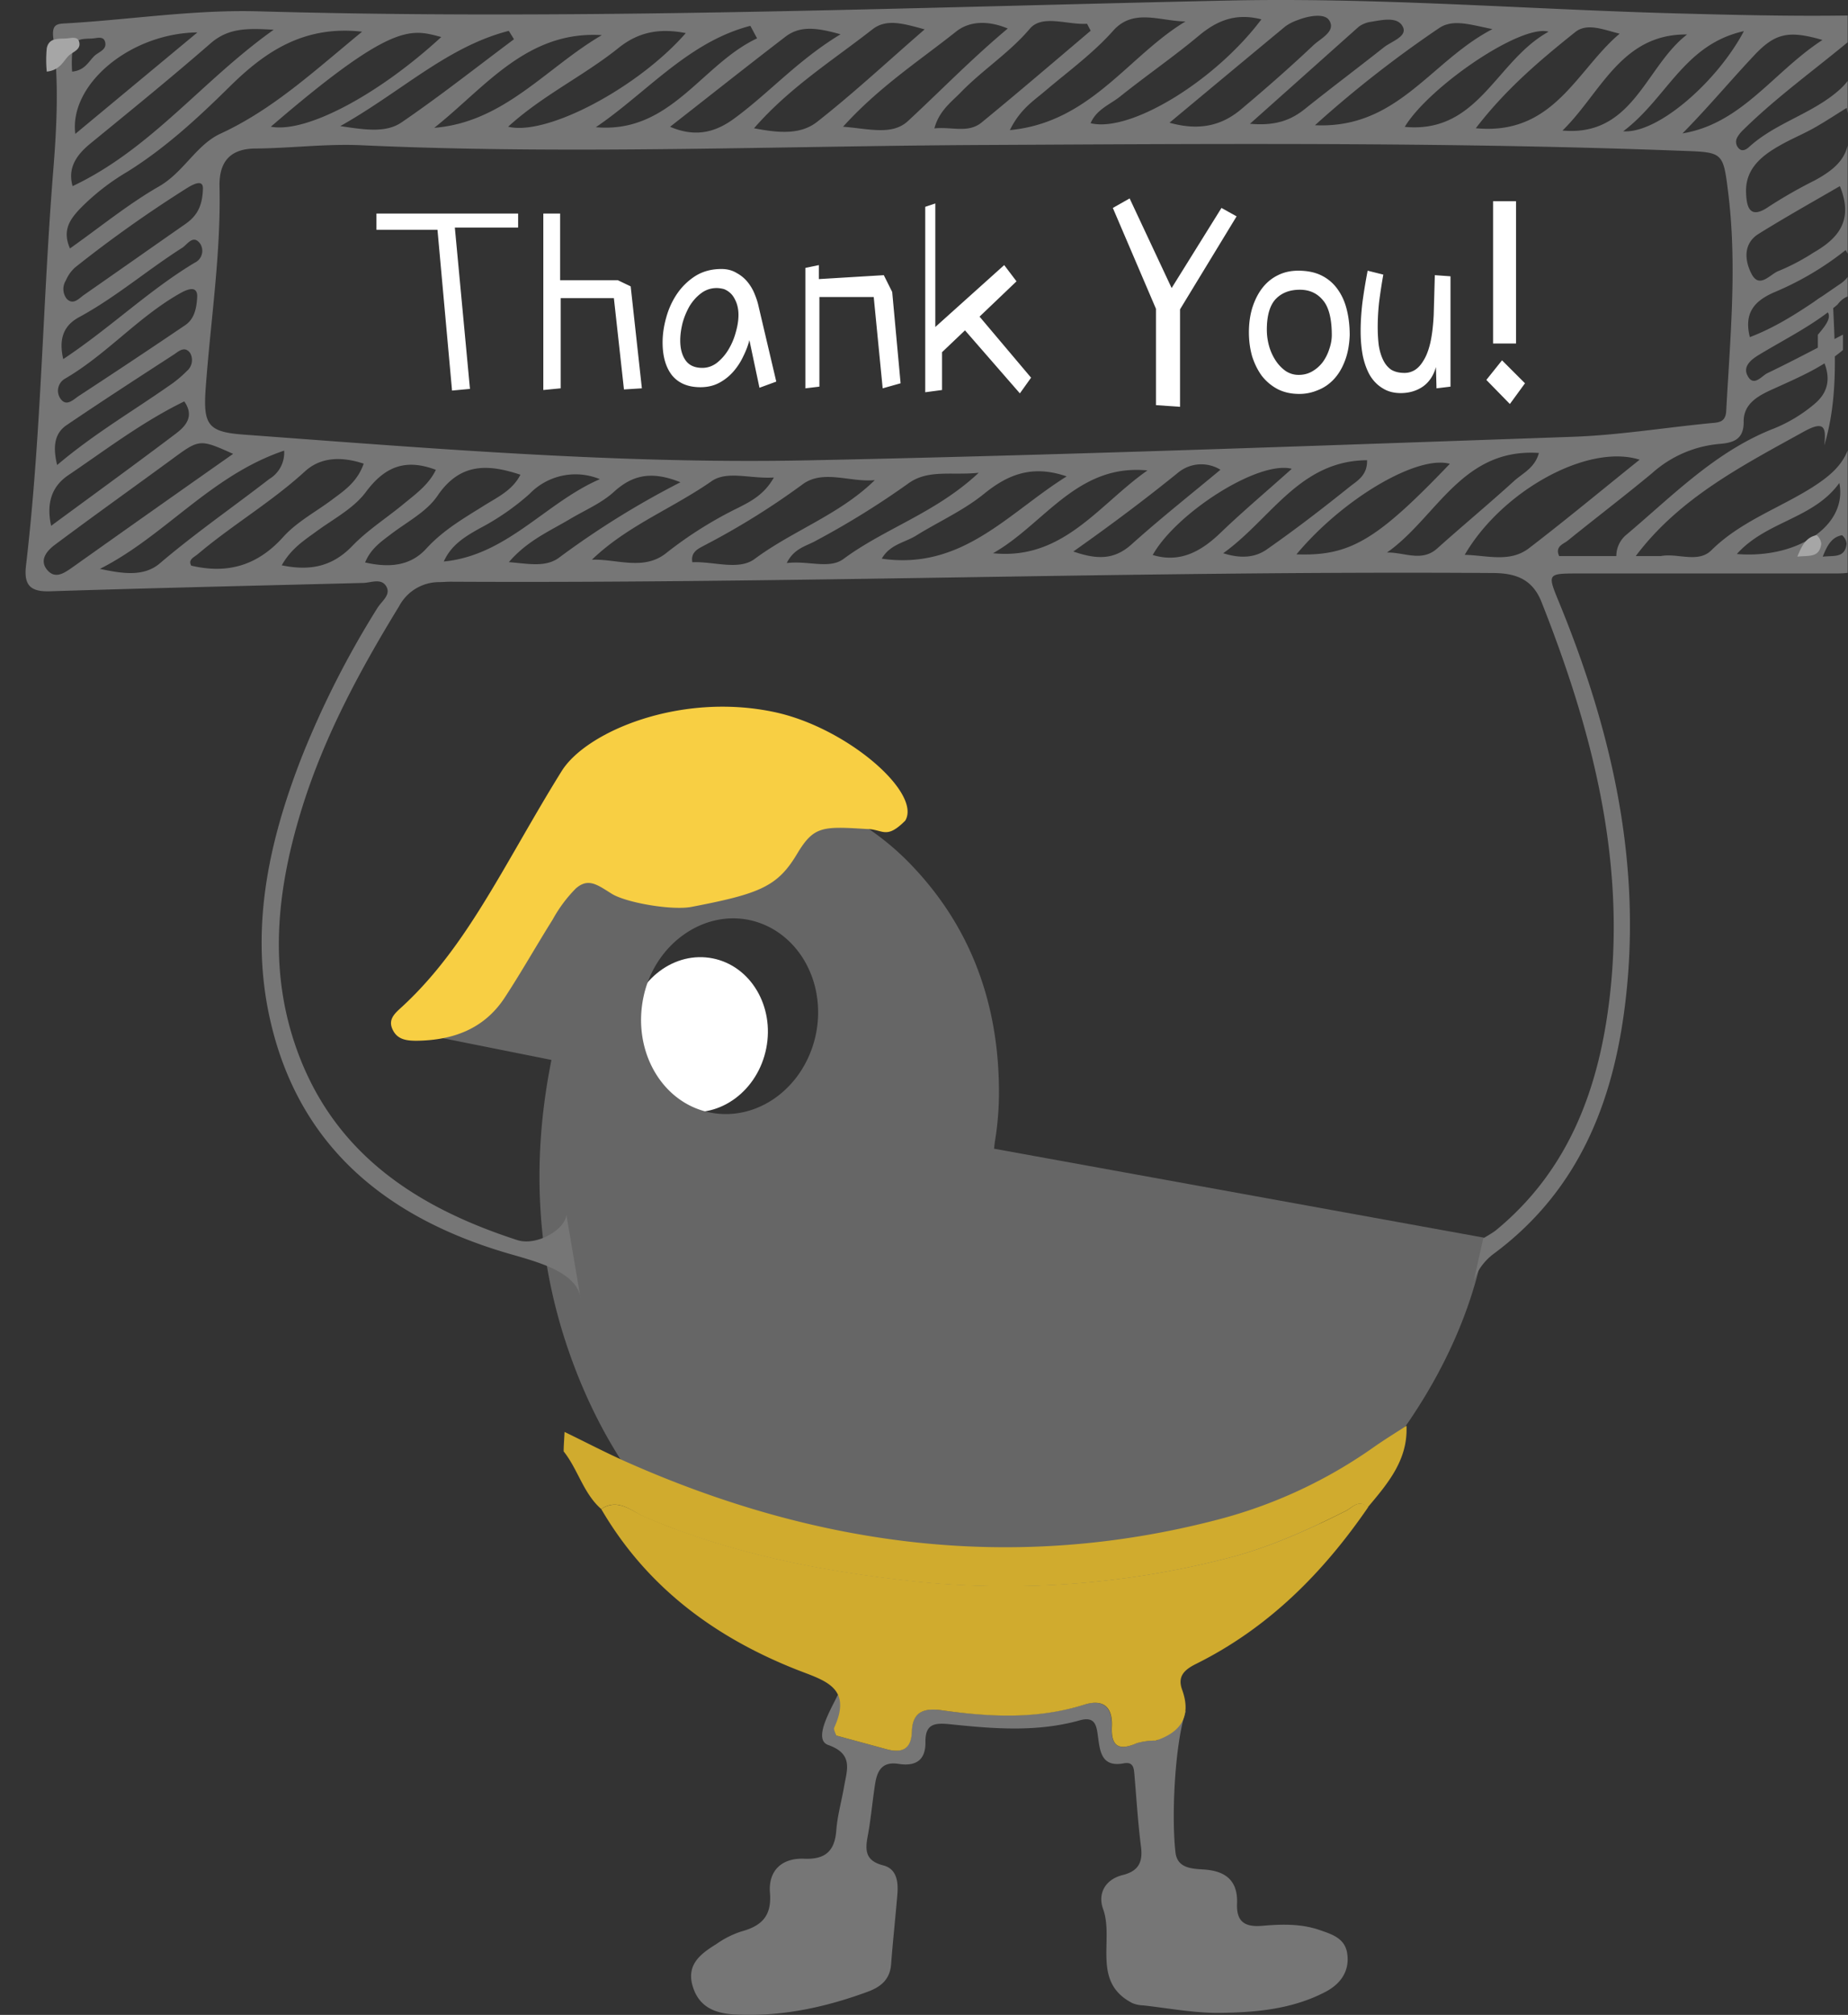 <svg width="378" height="412" fill="none" xmlns="http://www.w3.org/2000/svg"><rect width="100%" height="100%" fill="#333333" stroke="none"/><g clip-path="url(#a)"><path d="M139.583 227.156c7.754 1.55 15.431-4.174 17.147-12.786 1.715-8.612-3.18-16.85-10.934-18.401-7.753-1.55-15.43 4.174-17.146 12.786-1.716 8.612 3.179 16.85 10.933 18.401Z" fill="#fff"/><path d="M160.959 161.909c.254.135.517.251.787.347 9.37 2.427 17.914 7.512 24.801 14.761 11.923 12.506 17.837 28.081 17.789 46.581a61.464 61.464 0 0 1-.819 9.729c-.072.473-.121.98-.192 1.556l100.499 18.244c-6.535 40.421-48.279 84.056-98.6 86.781-19.447 1.052-37.342-4.188-53.451-15.509-16.109-11.322-27.711-26.849-34.843-46.444-7.132-19.595-8.399-40.04-4.135-61.225l-24.21-4.841c.218-1.092.353-2.079.605-3.033 3.72-13.71 11.374-25.875 21.786-34.631 10.412-8.757 23.008-13.621 35.861-13.849a44.987 44.987 0 0 1 7.836.466c.319.024.64.025.961.002l5.325 1.065Zm-7.692 26.212c-9.644-2.012-19.453 5.13-21.658 15.801-2.282 10.972 3.751 21.502 13.479 23.53 2.325.49 4.732.466 7.085-.069 2.353-.536 4.605-1.574 6.629-3.053a20.283 20.283 0 0 0 5.163-5.572 21.991 21.991 0 0 0 2.913-7.242c.537-2.582.61-5.236.217-7.81a20.42 20.42 0 0 0-2.51-7.188c-1.264-2.173-2.914-4.032-4.856-5.473a16.555 16.555 0 0 0-6.462-2.924Z" fill="#666"/><path fill-rule="evenodd" clip-rule="evenodd" d="M102.815 255.966c5.859 1.786 15.318 3.725 15.966 9.675l-2.931-17.275c-.159 2.992-6.052 6.496-10.049 5.199-21.041-6.814-38.199-18.145-45.58-40.375-5.348-16.121-3.361-32.15 1.556-47.975 4.576-14.698 11.832-28.145 19.837-41.217a9.286 9.286 0 0 1 3.443-3.649 9.262 9.262 0 0 1 4.835-1.322c.346-.006.69-.022 1.034-.039.411-.021.823-.041 1.237-.041 34.901.19 69.797-.355 104.694-.899 36.201-.566 72.403-1.131 108.614-.876 4.69.034 8.006 1.331 9.823 5.882 10.197 25.756 17.157 52.138 14.035 80.17-2.078 18.68-8.097 35.745-23.245 48.259-.437.359-.924.659-1.552 1.046l-.001.001c-.367.226-.669.388-1.15.702l-2.276 10.243c.341-2.641 2.097-5.392 4.434-7.111 18.316-13.584 25.186-32.981 27.253-54.539 2.634-27.372-3.52-53.39-13.853-78.566l-.064-.154c-2.401-5.842-2.401-5.842 4.049-5.842h52.234c3.384 0 7.029-.159 6.359-4.926-1.089-7.86-.425-15.642.239-23.424.284-3.335.568-6.67.715-10.011a192.126 192.126 0 0 0-.761-30.66c-.949-8.05-.255-16.06.439-24.072.435-5.021.87-10.043.901-15.074.068-4.3-1.045-5.985-5.678-5.916-11.525.159-23.073-.137-34.61-.444-10.442-.285-20.88-.76-31.317-1.235-19.994-.91-39.989-1.819-60.013-1.393-14.153.304-28.305.664-42.458 1.025C156.935 2.457 104.89 3.782 52.818 2.315c-8.542-.237-17.016.552-25.488 1.34-4.514.42-9.028.841-13.552 1.106l-.317.017c-1.804.094-2.93.153-2.544 3.112 1.135 8.85.704 17.793 0 26.678-.877 10.8-1.44 21.622-2.005 32.442-.846 16.235-1.692 32.468-3.593 48.626-.466 3.971.829 5.404 4.905 5.268 16.016-.512 32.039-.909 48.063-1.306 5.334-.132 10.669-.264 16.003-.401.418-.011.863-.085 1.311-.159 1.304-.215 2.633-.434 3.402.853.764 1.279-.124 2.334-.978 3.349-.3.357-.598.71-.817 1.065A188.906 188.906 0 0 0 61.8 154.59c-6.518 16.621-10.436 33.731-7.03 51.615 5.19 26.882 22.96 42.138 48.045 49.761ZM357.387 76.683c-.829-1.774.727-3.105 2.271-4.05 1.493-.909 3.01-1.778 4.526-2.647 4.046-2.318 8.091-4.636 11.667-7.705 1.737-2.298 4.088-2.48 4.201.5l.004.061c.509 9.434 1.024 18.947-1.764 28.21-1.181 4.095-4.269 6.473-7.676 8.646-2.31 1.452-4.731 2.716-7.153 3.981-4.733 2.471-9.471 4.946-13.4 8.829-1.734 1.723-4.044 1.48-6.368 1.234-1.357-.143-2.72-.287-3.976-.04h-20.803c-.711-1.595.253-2.19 1.119-2.725.228-.141.448-.277.63-.426 1.928-1.56 3.87-3.099 5.815-4.634l1.214-.958.133-.105c3.381-2.667 6.763-5.334 10.086-8.091a23.746 23.746 0 0 1 13.729-5.984c2.748-.228 5.075-.808 5.019-4.55-.057-3.744 3.088-5.37 6.063-6.701.469-.214.939-.426 1.408-.638 4.524-2.044 9.005-4.069 12.843-7.326v-3.14c-1.392.716-2.782 1.439-4.172 2.162-3.734 1.941-7.47 3.884-11.26 5.7-.297.14-.62.39-.958.651-1.054.816-2.243 1.737-3.198-.254ZM44.903 38.163c-.114-4.983 2.067-7.793 7.438-7.793 2.574-.025 5.146-.159 7.715-.307.367-.02.734-.042 1.1-.063 4.27-.25 8.527-.497 12.76-.302 29.815 1.364 59.61.888 89.401.413 12.971-.207 25.941-.414 38.912-.47l5.78-.03c45.364-.244 90.725-.488 136.002 1.225l.358.013c7.958.293 8.105.298 9.089 8.258 1.597 12.508.832 25.016.067 37.518v.007c-.15 2.437-.299 4.873-.43 7.31-.094 2.32-1.404 2.432-2.966 2.565-.145.013-.292.025-.441.04-3.153.309-6.304.687-9.455 1.065-6.243.75-12.487 1.499-18.751 1.71l-19.438.68c-45.519 1.598-91.046 3.195-136.583 4.122-35.234.726-70.393-1.892-105.528-4.508-3.364-.25-6.727-.5-10.09-.748-7.222-.535-8.301-1.923-7.779-9.34.318-4.44.758-8.87 1.197-13.3.925-9.328 1.85-18.655 1.642-28.065Zm2.033-20.41C53.85 10.938 61.834 5.091 74.063 6.479c-1.58 1.3-3.121 2.59-4.64 3.861-7.995 6.695-15.35 12.854-24.35 17.003-2.57 1.192-4.51 3.293-6.49 5.438-1.8 1.948-3.633 3.932-6 5.302-4.4 2.52-8.517 5.566-12.714 8.67-1.828 1.351-3.67 2.714-5.557 4.049-1.635-3.72.034-5.95 1.964-8.032a46.796 46.796 0 0 1 9.8-7.668c7.744-4.835 14.353-10.933 20.86-17.349ZM299.6 113.452c7.619-13.094 25.185-22.81 35.78-19.454-2.468 1.977-4.897 3.948-7.308 5.903-5.122 4.154-10.162 8.241-15.312 12.186-2.976 2.286-6.373 1.949-9.814 1.609-1.115-.111-2.235-.222-3.346-.244Zm-237.2-17.087c3.248-2.947 7.529-3.038 11.991-1.559-1.213 3.502-3.66 5.298-6.002 7.018l-.14.104c-1.16.889-2.39 1.714-3.618 2.538-2.403 1.614-4.803 3.226-6.682 5.312-5.212 5.802-11.298 7.656-18.838 5.881-.55-1.003.153-1.496.87-1.999.185-.13.372-.261.538-.401 2.95-2.49 6.07-4.761 9.2-7.018l.627-.451c4.142-2.984 8.283-5.968 12.054-9.425ZM43.097 8.845c3.69-3.208 7.677-3.06 12.889-2.764-5.727 4.061-10.813 8.685-15.848 13.264-7.814 7.105-15.507 14.1-25.292 18.715-.988-3.527.567-6.143 3.463-8.566l1.94-1.586c7.68-6.274 15.37-12.557 22.848-19.063ZM9.781 116.683c-1.896-2.082-.204-4.05 1.42-5.267 5.127-3.827 10.283-7.567 15.449-11.314 2.774-2.013 5.551-4.027 8.328-6.058l.149-.11c5.677-4.18 5.702-4.198 12.558-1.13a7493.242 7493.242 0 0 0-32.873 23.208l-.016.011c-1.62 1.135-3.419 2.395-5.015.66Zm157.35-91.763c-3.487 2.73-8.074 2.23-12.9 1.308 5.435-6.234 11.724-10.89 17.946-15.496 2.111-1.563 4.215-3.12 6.275-4.73 2.739-2.145 6.022-1.259 9.954-.197l.731.196a889.988 889.988 0 0 0-6.664 5.86c-5.149 4.56-10.125 8.967-15.342 13.06Zm75.341-20.534v.011c-3.959 2.38-7.456 5.506-10.988 8.663-6.921 6.188-13.977 12.497-24.917 13.544 1.727-3.546 3.935-5.334 6.004-7.009.394-.319.782-.633 1.161-.955a248.322 248.322 0 0 1 3.769-3.112c3.585-2.922 7.18-5.851 10.21-9.265 3.005-3.386 6.748-2.847 10.577-2.296 1.394.201 2.799.403 4.184.419Zm-20.121.477.738 1.411v.012a4218.86 4218.86 0 0 0-4.565 3.873c-5.891 5.002-11.771 9.994-17.737 14.886-1.834 1.504-3.942 1.37-6.199 1.227-1.123-.072-2.283-.145-3.464-.02.778-2.923 2.59-4.658 4.335-6.328a47.39 47.39 0 0 0 1.161-1.136c1.923-1.975 4.027-3.737 6.138-5.503 2.751-2.302 5.513-4.614 7.897-7.42 1.71-2.013 4.625-1.645 7.565-1.274 1.415.178 2.836.357 4.131.272Zm-78.328 106.689a153.183 153.183 0 0 0 20.076-12.468c2.718-2.05 5.996-1.631 9.328-1.206 1.846.236 3.708.474 5.502.296v.01c-4.285 4.186-9.341 7.01-14.387 9.829-3.486 1.947-6.967 3.892-10.186 6.281-2.187 1.615-5.196 1.279-8.241.94-1.524-.17-3.057-.341-4.5-.269-.352-1.942.999-2.661 2.101-3.247.105-.056.208-.111.307-.166ZM195.598 6.433c2.498-1.98 6.189-2.411 10.538-.603-4.95 4.145-9.401 8.419-13.779 12.624-2.22 2.133-4.422 4.247-6.661 6.318-2.575 2.362-6.084 1.947-10.146 1.466a82.75 82.75 0 0 0-3.107-.327l-.01.01v-.011h.01c5.501-6.078 11.484-10.594 17.322-15 1.969-1.486 3.921-2.96 5.833-4.477Zm-44.478 97.338a81.552 81.552 0 0 0-14.762 9.249c-3.231 2.639-6.879 2.199-10.571 1.755l-.009-.001-.581-.07c-1.378-.162-2.758-.303-4.122-.262l-.013.011v-.011h.013c4.515-4.343 9.796-7.335 15.07-10.323 3.185-1.805 6.368-3.608 9.377-5.707 2.088-1.464 4.814-1.222 7.795-.957 1.606.142 3.286.291 4.979.184-1.975 3.469-4.598 4.812-7.175 6.131l-.001.001Zm94.112-96.484c3.69-3.083 7.528-4.676 12.774-3.334v.012c-9.447 12.582-26.809 23.208-34.928 21.228.87-2.044 2.56-3.132 4.204-4.19.653-.42 1.298-.836 1.882-1.305 2.323-1.862 4.708-3.649 7.093-5.436 3.035-2.274 6.069-4.548 8.975-6.975Zm8.607 15.085c-3.986 3.345-8.585 4.414-14.626 2.719l2.318-1.93c7.441-6.193 14.403-11.989 21.392-17.774a9.596 9.596 0 0 1 2.498-1.274c2.192-.865 5.451-1.457 6.427 0 1.186 1.763-.503 3.037-2.004 4.17-.426.32-.838.631-1.164.938-4.803 4.539-9.777 8.896-14.841 13.15Zm48.033 3.845c6.177-8.043 13.217-13.97 20.337-19.658 2.028-1.616 4.683-.877 7.411-.118.556.155 1.116.31 1.673.447-2.459 2.067-4.592 4.607-6.737 7.16-5.54 6.595-11.158 13.285-22.684 12.17Zm-100.574 74.744c4.951-4.016 9.914-5.939 16.886-3.55-2.903 1.81-5.653 3.872-8.387 5.923-8.541 6.405-16.94 12.704-29.438 10.903 1.166-2.036 2.988-2.829 4.764-3.603.784-.341 1.559-.679 2.265-1.118 1.584-.983 3.225-1.896 4.865-2.809 3.145-1.751 6.292-3.503 9.045-5.746Zm67.678-75.358a231.9 231.9 0 0 1 25.31-19.807c2.444-1.685 5.267-1.072 9.176-.225.577.125 1.178.256 1.805.385-4.409 2.289-8.089 5.448-11.721 8.565-6.854 5.883-13.535 11.617-24.616 11.082h.046Zm14.727 87.371h-.011.011c3.236-2.269 5.964-5.271 8.691-8.272 5.817-6.402 11.631-12.8 22.377-12.08-.61 2.297-2.173 3.475-3.656 4.591-.478.36-.948.714-1.374 1.097-2.812 2.558-5.674 5.033-8.534 7.506-2.417 2.09-4.833 4.18-7.216 6.317-2.198 1.981-4.587 1.585-7.035 1.18a36.373 36.373 0 0 0-1.616-.243 12.128 12.128 0 0 0-1.637-.096Zm-250.996 2.207c-3.338 2.856-7.8 2.082-12.275 1.138 5.646-2.838 10.612-6.744 15.615-10.68 6.712-5.28 13.493-10.614 22.073-13.495a6.278 6.278 0 0 1-3.054 5.813c-2.588 2.003-5.212 3.957-7.836 5.91-4.917 3.661-9.836 7.323-14.523 11.314ZM140.275 6.763c-9.697 11.115-28.388 21.092-36.336 19.147 3.956-3.617 8.365-6.457 12.735-9.273 3.37-2.17 6.717-4.327 9.816-6.813 4.247-3.425 8.596-4.05 13.785-3.06Zm-50.791 94.619c4.61-6.78 10.287-6.53 16.964-4.312-1.358 2.676-3.747 4.099-6.071 5.483-.512.305-1.02.608-1.514.922l-1.132.704c-3.77 2.337-7.467 4.631-10.564 8.033-3.213 3.504-7.494 3.936-12.49 2.799 1.093-2.623 2.955-4.027 4.83-5.44l.45-.34c.868-.665 1.789-1.298 2.715-1.931l.185-.127c2.512-1.715 5.037-3.44 6.627-5.791Zm-17.42 10.25c-3.974 4.118-8.448 5.199-14.443 3.959h.011c1.696-3.042 4.01-4.71 6.29-6.355l.003-.002c.269-.194.537-.387.804-.583a82.011 82.011 0 0 1 2.877-1.979c2.692-1.797 5.401-3.606 7.218-6.053 3.838-5.153 8.04-6.928 14.33-4.55-1.26 2.658-3.525 4.49-5.775 6.31-.282.228-.565.457-.845.686-1.205.996-2.457 1.941-3.707 2.884-2.366 1.787-4.727 3.569-6.762 5.683ZM357.15 39.425c-.193-4.812 3.066-7.497 6.813-9.624 1.214-.704 2.478-1.316 3.736-1.925 1.12-.542 2.235-1.082 3.304-1.682 1.409-.785 2.774-1.645 4.289-2.6.768-.485 1.574-.994 2.445-1.53h.011c1.431 8.124-.079 11.332-6.597 14.847a97.669 97.669 0 0 0-9.323 5.324c-4.008 2.788-4.565 0-4.678-2.81Zm-196.514-31.9c2.93-2.252 6.234-1.945 11.287-.511-5.284 3.2-9.513 6.909-13.596 10.49-2.682 2.353-5.301 4.65-8.115 6.71-3.758 2.765-7.858 3.983-13.149 1.707 2.512-1.963 4.97-3.893 7.394-5.795 5.496-4.314 10.813-8.487 16.179-12.6Zm6.348 102.992a170.706 170.706 0 0 0 18.679-11.57c2.831-2.119 6.01-2.11 9.563-2.102 1.579.005 3.232.009 4.961-.173-5.147 4.829-10.863 7.896-16.423 10.88-3.898 2.092-7.72 4.143-11.216 6.731-1.8 1.333-4.135 1.134-6.689.917-1.588-.135-3.259-.278-4.939-.064 1.148-2.335 2.904-3.128 4.535-3.866.531-.24 1.049-.474 1.529-.753Zm-78.147-84.38v-.01c2.218-1.758 4.352-3.674 6.488-5.59 7.849-7.045 15.714-14.104 27.782-13.353-3.581 2.08-6.898 4.633-10.216 7.187-7.138 5.494-14.278 10.99-24.054 11.767ZM296.557 94.84c-14.943 15.62-20.405 18.908-31.363 18.51v-.012c9.595-11.49 24.777-20.34 31.363-18.498ZM38.374 38.38c1.998-1.218 3.134-1.32 3.134.125-.08 3.982-1.5 5.847-3.645 7.338-3.47 2.417-6.933 4.843-10.396 7.27A5271.556 5271.556 0 0 1 17.07 60.38c-.141.105-.286.22-.432.338-.889.714-1.873 1.505-2.974.401a3.246 3.246 0 0 1-.205-3.743 7.532 7.532 0 0 1 1.92-2.707 256 256 0 0 1 22.994-16.291Zm-.682 43.697c2.124 3.037.307 5.051-1.737 6.598-6.211 4.695-12.485 9.295-18.84 13.955l-.009.007c-2.204 1.616-4.419 3.24-6.644 4.878-.987-4.414.012-7.93 3.384-10.262 1.745-1.181 3.472-2.384 5.2-3.585 6.007-4.182 12.005-8.357 18.646-11.591ZM90.256 7.57C77.47 19.334 62.674 27.275 55.396 25.91 79.897 4.816 83.885 5.877 89.932 7.485l.323.086Zm267.983 48.384c-1.34-2.628-1.76-6.109 1.476-8.134 3.915-2.434 7.889-4.731 11.936-7.06l.806-.463.005-.003c1.285-.739 2.577-1.482 3.877-2.235 2.918 7.145-.488 10.774-5.428 13.618a43.825 43.825 0 0 1-6.994 3.686c-.506.166-1.043.54-1.591.924-1.407.984-2.885 2.018-4.087-.333ZM153.482 5.285l1.374 2.56c-4.132 1.937-7.591 5.034-11.05 8.13-6.086 5.45-12.173 10.9-21.926 10.037 3.301-2.24 6.407-4.811 9.513-7.383 6.701-5.548 13.406-11.098 22.089-13.345Zm-49.407 1.023 1.056 1.718a1037.15 1037.15 0 0 0-6.522 4.924h-.002c-5.41 4.107-10.822 8.215-16.413 12.038-3.123 2.15-7.086 1.639-12.594.797 4.33-2.43 8.28-5.125 12.121-7.744 7.251-4.946 14.106-9.62 22.354-11.733Zm173.848-.842a5.461 5.461 0 0 1 2.555-1.012c.178-.03.36-.06.546-.093 2.265-.39 5.059-.872 5.972 1.23.602 1.388-.933 2.272-2.411 3.123-.557.32-1.106.637-1.529.973-2.391 1.89-4.802 3.752-7.212 5.613l-.001.001c-2.959 2.285-5.916 4.568-8.832 6.9-2.869 2.329-6.032 3.58-11.332 3.108l-.023.02v-.022l.023.002c4.573-4.073 8.833-7.875 12.958-11.557l.014-.013c3.143-2.806 6.208-5.541 9.272-8.273Zm-42.139 108.02c4.713-8.464 21.428-19.328 28.388-17.645v.069c-1.713 1.534-3.382 3-5.01 4.431-3.261 2.865-6.359 5.586-9.32 8.424-4.031 3.925-8.38 6.428-14.058 4.721ZM36.864 59.96c2.339-1.32 3.474-1.07 3.474.614v.034c-.136 3.231-.965 4.95-2.657 6.018a1590.189 1590.189 0 0 1-21.575 14.346c-.177.117-.362.254-.553.396-1.02.76-2.206 1.643-3.24.07a2.837 2.837 0 0 1 .977-4.004c4.178-2.43 7.858-5.513 11.536-8.595 3.828-3.207 7.653-6.413 12.037-8.88ZM276.22 99.414c-5.587 4.482-11.253 8.85-17.124 12.946-2.23 1.554-5.093 1.977-8.892.761l-.033.024v-.034l.033.01c3.048-2.182 5.701-4.827 8.325-7.442 5.845-5.825 11.539-11.5 21.098-11.578.081 2.708-1.526 3.906-2.914 4.94-.169.126-.334.25-.493.373Zm11.117-73.47c4.871-8.1 23.596-21 29.387-19.476v.034c-3.98 2.201-6.964 5.614-9.902 8.976-5.034 5.758-9.935 11.364-19.485 10.466Zm-148.14 72.662v.011l-.013-.005a175.175 175.175 0 0 0-24.764 15.364c-2.318 1.767-5.221 1.472-8.453 1.144a78.806 78.806 0 0 0-1.881-.177c3.001-3.488 6.479-5.424 9.863-7.307.855-.476 1.704-.949 2.537-1.442.94-.566 1.919-1.092 2.9-1.62 2.194-1.18 4.395-2.365 6.184-4 3.87-3.524 7.785-4.3 13.614-1.962l.013-.006Zm219.587-87.258c4.304-4.585 7.052-5.188 13.99-3.174-3.501 2.272-6.558 5.032-9.568 7.75-5.641 5.093-11.118 10.038-19.048 11.351v-.011c3.068-3.107 5.907-6.28 8.714-9.418l.001-.001.002-.002c1.962-2.194 3.91-4.37 5.909-6.495Zm-243.749 85.92a13.048 13.048 0 0 1 7.697.724l-.034-.012c-4.292 1.853-8.101 4.603-11.908 7.351-6.035 4.357-12.067 8.712-20.012 9.486 1.522-3.424 4.394-5.119 7.279-6.746a50.961 50.961 0 0 0 10.219-7.042 13.065 13.065 0 0 1 6.759-3.76ZM38.26 75.83a24.386 24.386 0 0 1-3.929 3.22c-2.265 1.582-4.569 3.109-6.888 4.645-5.25 3.478-10.58 7.01-15.731 11.373l-.034-.012c-.954-3.981-.432-6.564 2.055-8.202 6.948-4.707 13.993-9.276 21.03-13.84l.727-.472c.133-.087.271-.185.413-.285.928-.657 2.008-1.42 2.993-.067a2.928 2.928 0 0 1-.636 3.64ZM245.32 94.952a7.46 7.46 0 0 1 4.341 1.117l-.034-.011c-1.765 1.47-3.533 2.92-5.293 4.364-4.4 3.61-8.759 7.186-12.943 10.948-3.418 3.026-6.848 3.14-11.844 1.4 7.824-5.518 14.762-10.728 21.575-16.246a7.463 7.463 0 0 1 4.198-1.572ZM40.384 6.627c-13.797.17-26.265 10.66-24.982 20.75l24.982-20.75Zm315.05 21.32c.294-.48.649-.92 1.056-1.309 4.651-4.589 9.739-8.631 14.949-12.771 2.307-1.833 4.639-3.686 6.967-5.613 2.259 5.46.159 8.35-3.327 11.08-2.467 1.93-5.232 3.364-7.993 4.797-3.264 1.693-6.523 3.384-9.279 5.886-.601.557-1.351.967-1.975.478a1.888 1.888 0 0 1-.398-2.549ZM40.725 53.04c-.25.29-.56.524-.91.685-4.488 2.693-8.638 5.864-12.801 9.138l-1.787 1.409c-3.94 3.112-7.938 6.27-12.289 9.157-1.033-4.449.307-6.986 3.248-8.578 4.46-2.421 8.562-5.384 12.663-8.347 2.779-2.007 5.557-4.013 8.446-5.851.243-.155.493-.392.754-.637.848-.8 1.799-1.697 2.902-.182a2.687 2.687 0 0 1-.226 3.206ZM356.706 6.365c-5.416 10.262-17.578 21.001-24.686 20.478 3.267-2.454 5.803-5.486 8.306-8.48 4.342-5.192 8.586-10.266 16.38-11.998Zm20.814 44.767c1.681 2.787 1.533 5.12-1.056 6.883-.832.563-1.661 1.133-2.49 1.703l-.002.001c-5.045 3.468-10.113 6.95-16.051 9.217v-.011c-1.295-5.154 1.192-7.43 4.769-9.067a61.644 61.644 0 0 0 14.83-8.726Zm-1.294 47.61c1.737 8.669-8.506 15.563-20.962 14.54 2.859-3.192 6.501-4.963 10.109-6.716 4.043-1.966 8.044-3.91 10.853-7.812v-.012ZM14.755 14.647a24.426 24.426 0 0 1 .113-4.778c.389-1.86 1.898-1.915 3.33-1.968.286-.01.568-.02.838-.045.146-.012.304-.034.467-.057.79-.11 1.701-.238 1.974.705.361 1.218-.489 1.769-1.314 2.304-.315.204-.627.406-.866.643-.297.28-.563.601-.834.929-.827.998-1.707 2.062-3.708 2.267Zm362.672 95.582a2.6 2.6 0 0 1 .286.982c-.274 2.38-1.798 2.447-3.567 2.525-.429.019-.872.038-1.316.092.92-2.276 1.794-3.994 3.952-4.392.265.219.485.489.645.793ZM234.705 96.194c-9.769-.963-16 4.439-22.247 9.855-2.982 2.585-5.967 5.173-9.343 7.073 10.589 1.097 17.352-4.862 24.124-10.83 2.429-2.14 4.859-4.281 7.466-6.098Zm84.892-69.499c9.65.863 13.959-5.216 18.282-11.315 2.173-3.065 4.35-6.136 7.211-8.332-9.787-.115-14.674 6.257-19.584 12.659-1.875 2.445-3.753 4.894-5.909 6.988Z" fill="#767676"/><path fill-rule="evenodd" clip-rule="evenodd" d="m172.443 25.91-.01.011v-.011h.01Zm-51.368 88.532-.013.011v-.011h.013Zm134.604-89.133-.023.02v-.022l.023.002Zm-5.475 87.812-.033.024v-.034l.033.01ZM139.197 98.606v.011l-.013-.005.013-.006Z" fill="#767676"/><path d="M242.492 349.972c-2.271 7.259-2.87 21.755-2.052 28.808.363 3.163 3.202 3.334 5.677 3.481 4.429.262 7.109 2.139 6.916 6.974-.148 3.584 1.442 4.869 5.144 4.551 3.906-.341 7.948-.467 11.798.876 2.566.887 5.155 1.695 5.598 4.823.522 3.675-1.465 6.246-4.474 7.816-6.881 3.595-14.489 4.232-22.029 4.289-5.065 0-10.129-.967-15.194-1.536a6.463 6.463 0 0 1-2.214-.443c-8.482-4.324-3.724-12.913-6.029-19.261-1.136-3.128.397-6.052 4.019-6.951 3.168-.785 4.145-2.582 3.736-5.768-.624-4.858-.92-9.761-1.34-14.641-.113-1.377-.17-2.799-2.169-2.435-4.542.853-4.882-2.355-5.291-5.461-.295-2.195-.545-4.22-3.702-3.333-8.732 2.457-17.612 1.741-26.435.819-3.077-.318-5.212-.25-5.155 3.606.057 3.857-2.101 5.017-5.519 4.483-3.418-.535-4.371 1.49-4.792 4.175-.545 3.549-.851 7.144-1.51 10.671-.568 2.981-.375 5.006 3.202 5.916 2.85.739 3.089 3.515 2.862 6.098-.398 4.71-.909 9.419-1.272 14.129-.238 3.118-2.112 4.631-4.792 5.609-8.766 3.22-17.725 5.142-27.139 4.653-4.179-.216-7.415-1.581-8.664-5.836-1.306-4.437 1.703-6.61 4.849-8.567a19.179 19.179 0 0 1 5.019-2.548c4.179-1.138 6.347-3.083 5.95-7.964-.352-4.471 2.407-7.133 7.006-6.939 4.27.182 6.257-1.525 6.563-5.814.227-2.992 1.079-5.938 1.59-8.919.591-3.413 1.976-6.678-3.236-8.521-3.27-1.137.743-7.592 1.947-10.254 1.862 1.388-.57 6.829-.369 8.297l10.288 2.799c3.168.853 5.099 0 5.212-3.618.125-4.107 2.521-4.835 6.155-4.334 9.742 1.331 19.474 1.809 29.069-1.138 3.872-1.217 5.837.444 5.678 4.448-.159 4.005 1.374 5.12 5.098 3.413a13.85 13.85 0 0 1 3.872-.523c1.011.353 5.595-7.079 6.129-5.93Z" fill="#767676"/><path d="M122.981 308.565c-3.667-3.208-4.746-8.1-7.687-11.786 0-1.137.102-2.275.182-3.982 4.394 2.128 8.448 4.255 12.615 6.11 39.164 17.394 79.487 22.753 121.399 11.717a98.192 98.192 0 0 0 31.613-14.789c2.146-1.502 4.383-2.867 6.586-4.3.329 6.985-3.838 11.82-7.949 16.712-1.816-1.82-3.168.079-4.542.739-7.948 3.971-15.965 7.611-24.652 9.761a181.34 181.34 0 0 1-64.316 4.551c-18.781-2.105-37.109-5.688-54.585-13.197-2.475-1.149-5.302-3.845-8.664-1.536Z" fill="#D0AB2E"/><path d="M373.148 91.069c.386-3.584.136-5.2-4.167-2.822-12.627 6.986-25.459 13.561-34.407 25.472h-3.963a5.689 5.689 0 0 1 2.124-4.436c9.504-8.021 18.259-17.065 30.193-21.695a30.654 30.654 0 0 0 8.199-4.972c3.883-3.23 3.077-7.167.704-11.024v-3.14c2.112-2.514 4.258-5.04-1.136-6.143 1.76-2.275 4.111-2.48 4.27.523.431 9.42.976 18.954-1.817 28.237Z" fill="#767676"/><path d="M9.565 14.642a24.426 24.426 0 0 1 0-4.779c.466-2.275 2.544-1.865 4.168-2.013.851-.068 2.112-.444 2.441.648.5 1.684-1.317 2.094-2.18 2.947-1.09 1.126-1.771 2.923-4.429 3.197ZM367.641 113.822c.919-2.275 1.794-3.982 3.951-4.391a2.566 2.566 0 0 1 .931 1.774c-.363 2.947-2.623 2.332-4.882 2.617Z" fill="#A6A6A6"/><path d="M122.981 308.565c3.407-2.276 6.189.386 8.755 1.501 17.476 7.531 35.803 11.092 54.585 13.197a181.342 181.342 0 0 0 64.316-4.551c8.687-2.15 16.715-5.79 24.652-9.761 1.317-.66 2.669-2.559 4.542-.739-9.232 13.447-20.439 24.698-35.201 32.025-2.271 1.137-3.849 2.468-2.839 5.244 1.965 5.45-.216 8.715-5.394 10.432a13.856 13.856 0 0 0-3.872.524c-3.724 1.649-5.28.603-5.098-3.413.181-4.016-1.772-5.688-5.678-4.448-9.595 3.003-19.304 2.525-29.069 1.137-3.634-.5-6.03.228-6.155 4.335-.113 3.663-2.044 4.471-5.212 3.618l-10.288-2.799c-.136-.546-.556-1.217-.374-1.627 3.838-8.43-2.271-9.659-8.029-11.968-16.635-6.644-30.42-16.894-39.641-32.707Z" fill="#D0AB2E"/><path d="M89.485 46.988H77v-3.322h28.98v2.864H93.036l3.093 32.988-3.666.344-2.978-32.874ZM125.567 60.962h-10.882v18.442l-3.551.343V43.666h3.436v13.63h11.798l2.635 1.26 2.291 20.848-3.666.229-2.061-18.671ZM155.119 62.451l3.665 15.578-3.436 1.26-2.062-9.736c-.267 1.069-.687 2.176-1.26 3.322a13.17 13.17 0 0 1-2.062 3.15 10.216 10.216 0 0 1-2.921 2.29c-1.107.573-2.367.86-3.779.86-2.52 0-4.449-.802-5.785-2.406-1.298-1.642-1.947-3.894-1.947-6.758 0-1.642.248-3.34.744-5.097.497-1.795 1.241-3.417 2.234-4.868a12.903 12.903 0 0 1 3.723-3.608c1.527-.955 3.302-1.432 5.326-1.432 1.184 0 2.214.267 3.093.802a7.403 7.403 0 0 1 2.29 1.89 9.408 9.408 0 0 1 1.432 2.462c.344.84.592 1.604.745 2.291Zm-6.987-3.322a6.06 6.06 0 0 0-.802-.171 4.532 4.532 0 0 0-.745-.058 5.171 5.171 0 0 0-3.207 1.088c-.916.688-1.699 1.566-2.348 2.635a14.932 14.932 0 0 0-1.432 3.494c-.305 1.26-.458 2.424-.458 3.493 0 1.68.363 3.035 1.088 4.066.726 1.031 1.871 1.547 3.436 1.547 1.07 0 2.062-.344 2.979-1.031a10.034 10.034 0 0 0 2.348-2.692 13.59 13.59 0 0 0 1.489-3.493c.382-1.299.573-2.501.573-3.609 0-1.221-.249-2.29-.745-3.207-.458-.954-1.184-1.642-2.176-2.062ZM178.715 60.733h-11.111V79.06l-2.863.344V54.777l2.749-.573v2.864l13.287-.802 1.718 3.436 1.718 18.67-3.665 1.032-1.833-18.671ZM191.315 66.861l14.089-12.657 2.519 3.322-7.559 7.216 10.538 12.485-2.291 3.207-11.226-12.886-4.696 4.468v7.731l-3.436.458V42.291l2.062-.687v25.257ZM241.37 83.183l-4.925-.343V63.138l-8.82-20.617 3.436-1.948 8.591 18.327 10.194-16.38 3.093 1.719-11.569 19.014v19.93ZM265.883 59.244c-2.1 0-3.761.649-4.983 1.947-1.184 1.298-1.775 3.38-1.775 6.243 0 1.107.152 2.214.458 3.322a10.66 10.66 0 0 0 1.317 2.92 8.03 8.03 0 0 0 2.062 2.177 4.746 4.746 0 0 0 2.692.802c1.03 0 1.966-.249 2.806-.745a7.196 7.196 0 0 0 2.119-1.89 9.446 9.446 0 0 0 1.317-2.635c.344-.992.516-1.947.516-2.863 0-3.36-.611-5.746-1.833-7.16-1.184-1.412-2.749-2.118-4.696-2.118Zm-.344-3.895c1.909 0 3.532.344 4.868 1.031a8.76 8.76 0 0 1 3.265 2.864c.84 1.184 1.45 2.577 1.832 4.18.382 1.566.573 3.265.573 5.098-.076 2.062-.42 3.856-1.031 5.383-.573 1.49-1.336 2.73-2.291 3.723-.954.993-2.042 1.718-3.264 2.177a9.535 9.535 0 0 1-3.723.744c-1.718 0-3.226-.344-4.524-1.03a10.098 10.098 0 0 1-3.208-2.75c-.84-1.184-1.489-2.52-1.947-4.009-.42-1.527-.63-3.13-.63-4.81 0-1.795.229-3.456.687-4.983.497-1.566 1.165-2.902 2.005-4.01.878-1.145 1.928-2.023 3.15-2.634 1.26-.65 2.673-.974 4.238-.974ZM279.742 55.35l3.208.801c-.344 1.947-.63 3.818-.859 5.613a47.784 47.784 0 0 0-.287 5.04c0 1.45.077 2.749.229 3.894.191 1.146.497 2.138.917 2.978.42.84.973 1.49 1.661 1.948.725.42 1.622.63 2.691.63.726 0 1.413-.191 2.062-.573.687-.42 1.298-1.088 1.833-2.005.572-.916 1.031-2.119 1.374-3.608.344-1.527.573-3.417.688-5.67l.229-8.132 3.207.229V79.06l-2.864.344-.114-4.353c-.497 1.756-1.394 3.093-2.692 4.009-1.298.878-2.806 1.317-4.525 1.317-1.412 0-2.634-.324-3.665-.973-1.031-.611-1.89-1.47-2.577-2.578-.649-1.107-1.146-2.443-1.489-4.009-.306-1.565-.458-3.283-.458-5.154 0-1.718.114-3.59.343-5.613.267-2.062.63-4.295 1.088-6.7ZM311.929 78.373l-3.092 4.238-4.811-4.926 3.207-4.009 4.696 4.697Zm-1.833-8.133H305.4V41.146h4.696V70.24Z" fill="#fff"/><path d="M158.478 145.62c14.762 3.168 30.091 16.495 26.685 22.183-3.974 3.982-4.542 1.707-7.949 1.707-9.084-.569-10.787-.569-14.194 5.119-3.974 6.636-7.585 8.123-21.575 10.808-3.974.763-13.377-.841-16.34-2.696-2.964-1.855-4.803-3.299-7.347-1.047a28.55 28.55 0 0 0-4.712 6.337c-3.316 5.279-6.382 10.728-9.789 15.927-4.212 6.451-10.617 8.76-18.02 8.851-1.965 0-3.884-.182-4.872-2.173-1.135-2.207.454-3.47 1.874-4.778 8.47-7.793 14.523-17.395 20.292-27.201 4.11-7.008 8.062-14.107 12.365-21.001 5.028-8.055 24.278-16.18 43.582-12.036Z" fill="#F8CF43"/></g><defs><clipPath id="a"><path fill="#fff" transform="translate(.072)" d="M0 0h377.856v412H0z"/></clipPath></defs></svg>